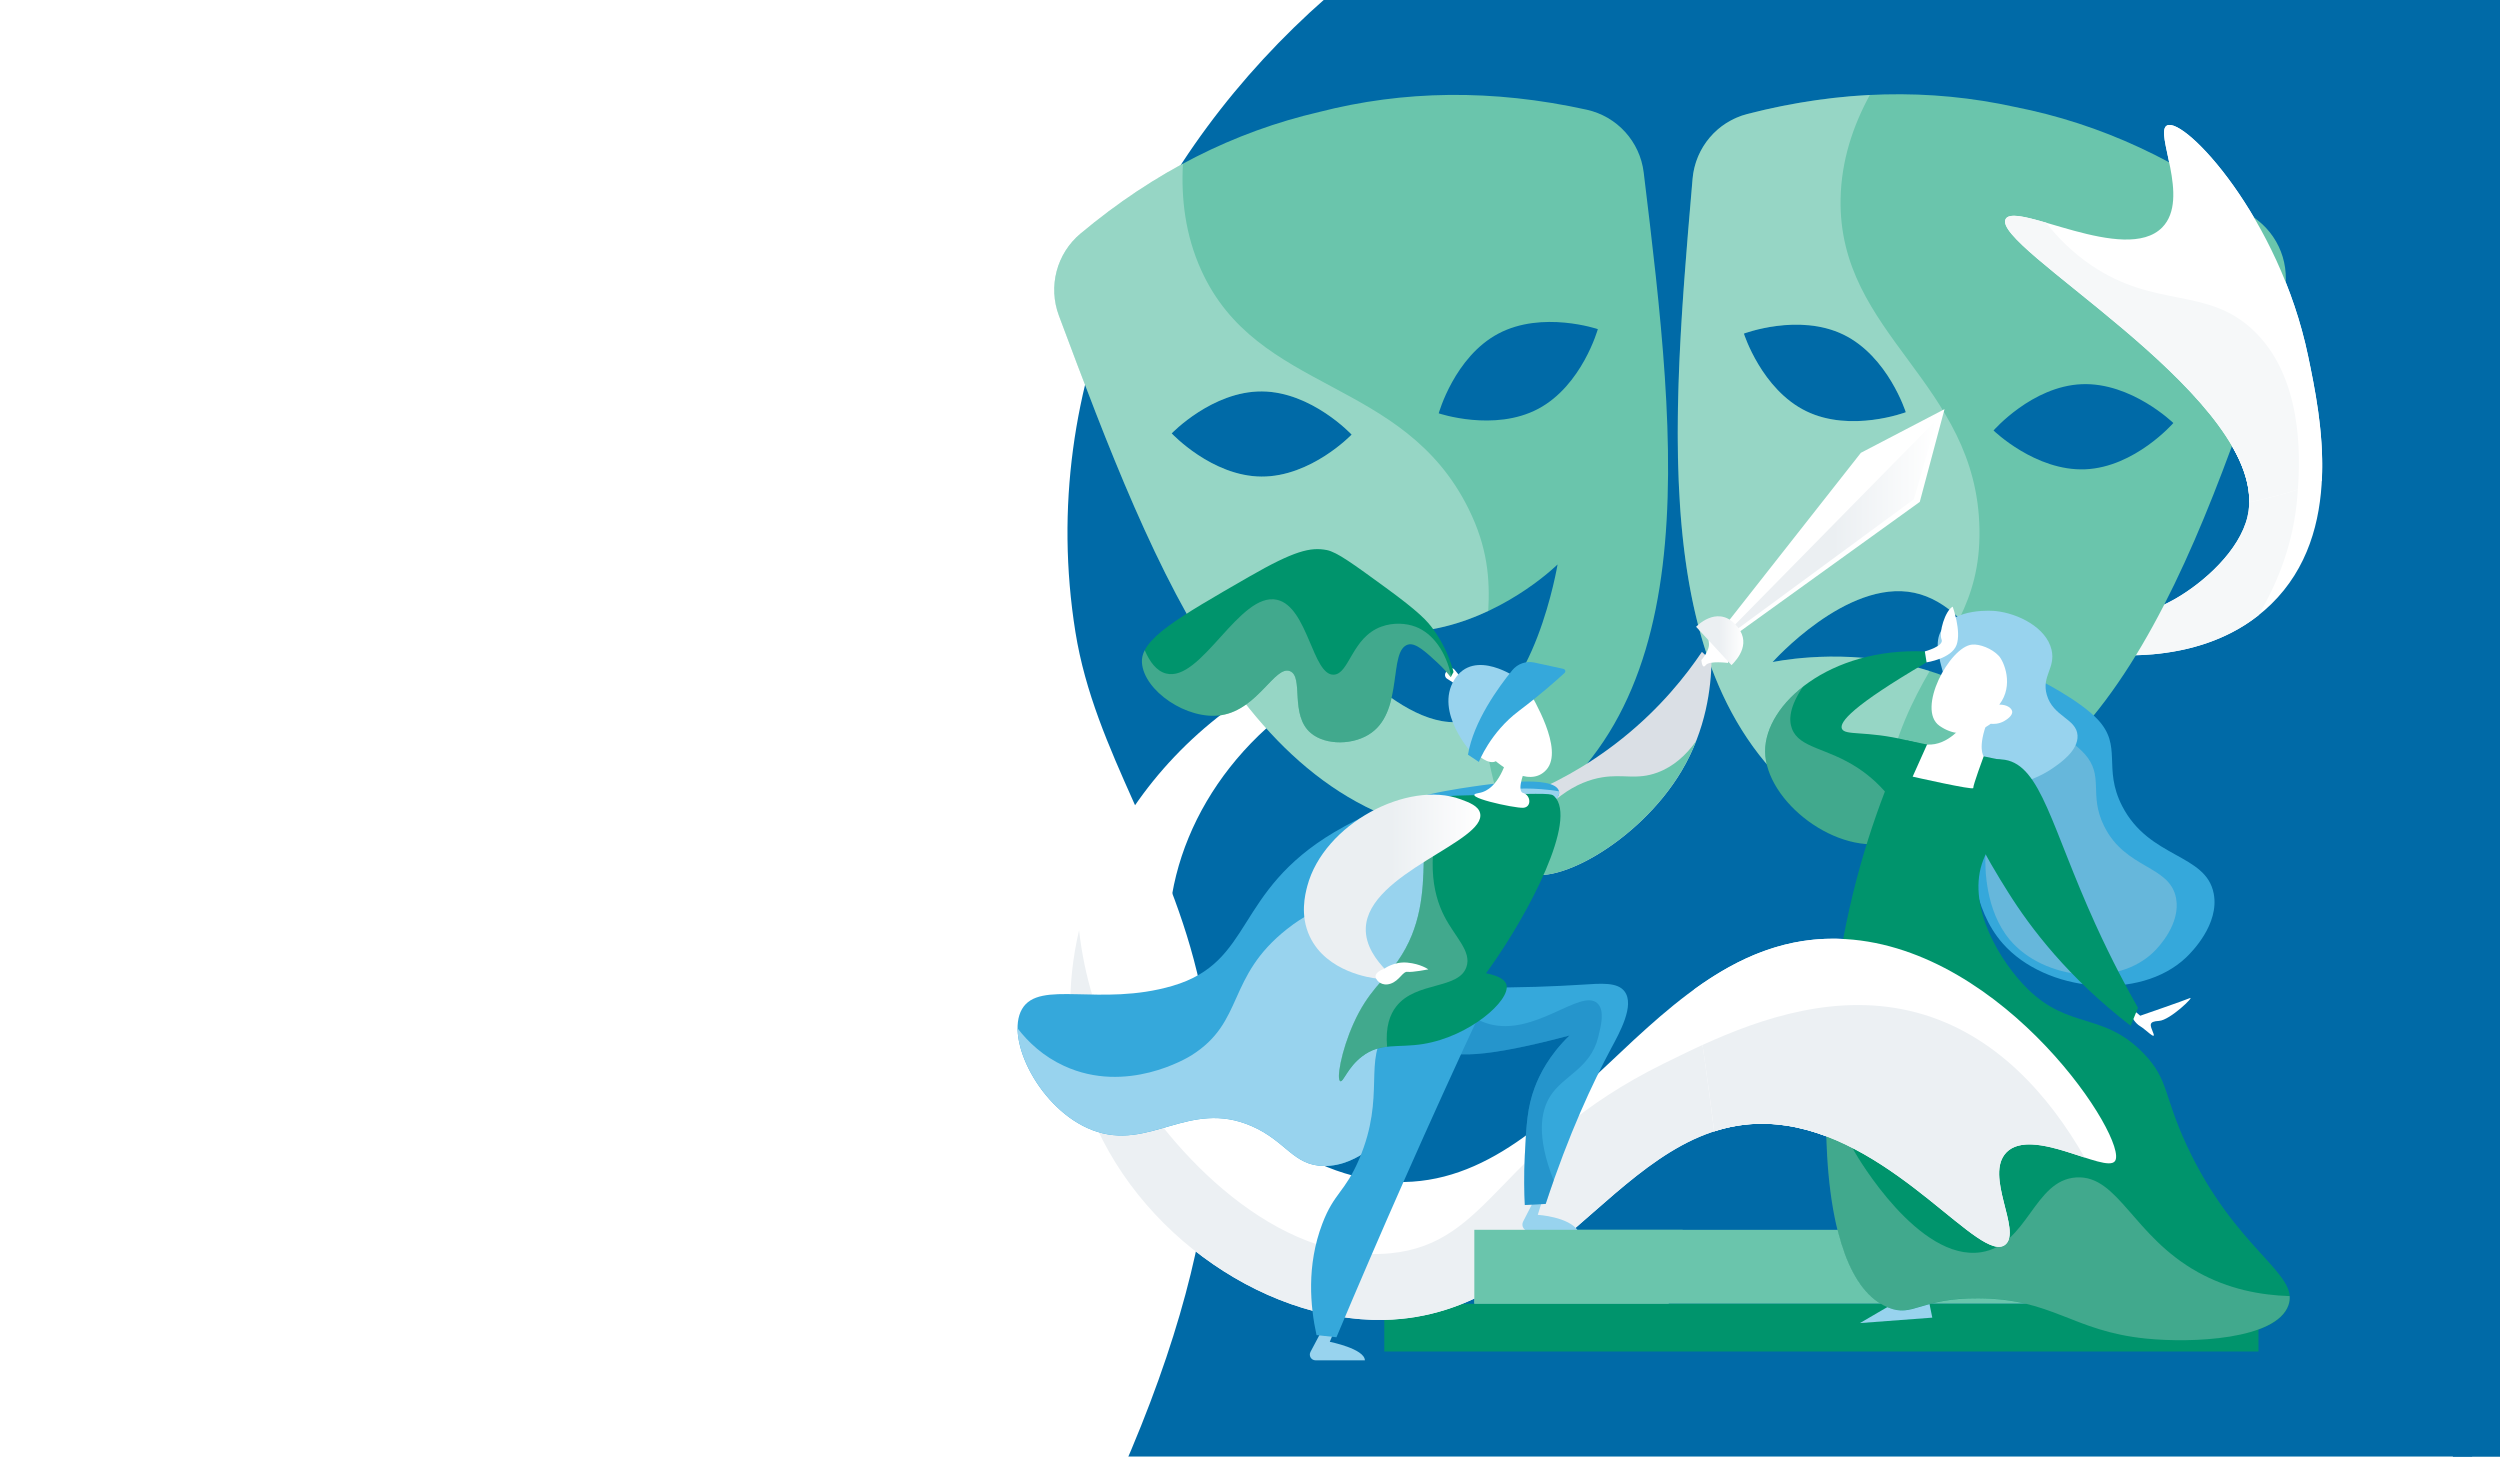 <?xml version="1.0" encoding="UTF-8"?> <svg xmlns="http://www.w3.org/2000/svg" width="1167" height="680" viewBox="0 0 1167 680" fill="none"> <g clip-path="url(#clip0_81_1020)"> <g filter="url(#filter0_d_81_1020)"> <path d="M507 295C488.379 178.541 542 71 624 -0.997H1159V750H498C647 470 525.06 407.951 507 295Z" fill="#006AA7"></path> </g> <g clip-path="url(#clip1_81_1020)"> <path d="M1009.98 574.083H688.217V608.592H1009.98V574.083Z" fill="#6AC5AC"></path> <path d="M1054.26 608.592H646.181V630.88H1054.26V608.592Z" fill="#00946C"></path> <path d="M598.441 315.222C520.963 356.403 484.165 440.333 505.65 509.912C524.774 571.859 588.482 617.207 645.947 616.107C730.042 614.515 759.873 514.29 833.751 525.387C885.606 533.183 924.859 590.682 936.198 580.896C943.773 574.364 926.262 548.705 936.572 537.983C948.472 525.622 983.003 548.05 987.304 541.986C993.968 532.598 936.432 442.932 861.595 438.367C769.061 432.725 730.907 562.12 643.469 551.117C600.522 545.709 559.281 508.133 548.363 462.247C537.212 415.33 558.603 363.122 603.024 330.229C601.504 325.243 599.961 320.232 598.441 315.222Z" fill="white"></path> <path d="M973.113 540.347C956.608 511.458 931.499 482.544 894.747 472.688C849.321 460.537 804.831 482.544 776.309 496.638C699.228 534.752 696.352 580.498 648.94 585.04C596.127 590.097 546.586 538.404 524.423 498.862C512.102 476.902 506.047 454.778 503.709 434.27C497.771 459.624 498.145 485.635 505.65 509.936C524.774 571.883 588.482 617.231 645.947 616.13C730.042 614.538 759.873 514.314 833.751 525.411C885.606 533.207 924.859 590.705 936.198 580.919C943.773 574.388 926.262 548.729 936.572 538.006C944.123 530.14 960.839 536.344 973.113 540.347Z" fill="#ECF0F3"></path> <path d="M973.207 304.383C981.319 305.67 1029.01 312.483 1060.2 282.025C1094.57 248.476 1083.37 194.7 1077.43 166.185C1063.96 101.545 1019.8 54.535 1011.6 58.562C1005.38 61.605 1022.63 92.555 1009.37 106.134C992.167 123.763 941.154 94.03 936.291 102.178C928.506 115.241 1061.6 187.676 1049.14 241.101C1045.47 256.881 1028.85 271.958 1014.89 279.824C996.422 290.219 978.607 290.242 970.705 289.774C971.547 294.644 972.365 299.513 973.207 304.383Z" fill="white"></path> <path d="M1051.36 153.706C1029.81 133.83 1006.08 144.084 976.246 123.833C967.689 118.027 960.746 111.144 955.112 103.933C945.456 101.124 938.021 99.321 936.315 102.178C928.53 115.241 1061.63 187.676 1049.17 241.101C1045.49 256.881 1028.87 271.958 1014.92 279.824C996.446 290.219 978.631 290.242 970.729 289.774C971.547 294.643 972.389 299.513 973.207 304.383C980.805 305.577 1023.19 311.664 1054.17 287.316C1063.43 271.841 1070.56 253.439 1072.36 232.252C1073.43 219.539 1077.01 177.352 1051.36 153.706Z" fill="#F6F8F9"></path> <path d="M767.285 80.522C765.531 66.077 754.87 54.348 740.679 51.211C696.61 41.495 655.042 42.174 615.742 52.288C576.231 61.465 539.012 80.054 504.388 109.037C493.236 118.355 489.191 133.713 494.288 147.315C539.76 268.844 585.466 389.928 698.387 390.888C798.121 337.908 782.925 209.355 767.285 80.522ZM588.809 222.466C565.617 222.302 546.937 202.309 546.937 202.309C546.937 202.309 565.874 182.573 589.066 182.713C612.258 182.877 630.938 202.871 630.938 202.871C630.938 202.871 612.025 222.63 588.809 222.466ZM685.061 336.363C653.896 343.995 614.199 291.085 614.199 291.085C614.199 291.085 643.189 300.098 674.353 292.49C705.517 284.858 727.073 263.483 727.073 263.483C727.073 263.483 716.225 328.731 685.061 336.363ZM718.002 190.86C697.498 201.723 671.594 192.944 671.594 192.944C671.594 192.944 678.935 166.583 699.462 155.72C719.965 144.857 745.869 153.636 745.869 153.636C745.869 153.636 738.505 179.997 718.002 190.86Z" fill="#6AC5AC"></path> <path opacity="0.3" d="M500.974 112.338C500.693 112.643 500.413 112.947 500.156 113.275C492.3 122.616 489.892 135.609 494.288 147.338C539.76 268.868 585.466 389.952 698.386 390.912C700.514 389.788 702.595 388.594 704.605 387.4C701.636 379.908 699.064 372.089 697.03 363.895C694.202 352.54 692.869 342.497 692.378 333.366C690.087 334.724 687.632 335.754 685.06 336.363C653.896 343.995 614.199 291.085 614.199 291.085C614.199 291.085 643.189 300.099 674.353 292.49C681.741 290.687 688.567 288.088 694.716 285.209C695.534 270.179 694.435 255.523 685.528 237.52C655.018 175.807 586.868 184.095 560.661 125.964C553.366 109.81 551.286 92.837 552.197 76.402C551.239 76.917 550.304 77.432 549.345 77.97C549.228 78.04 549.111 78.111 548.994 78.181C548.106 78.672 547.218 79.188 546.329 79.679C546.166 79.773 545.979 79.867 545.815 79.984C544.95 80.475 544.085 80.99 543.22 81.482C543.033 81.599 542.846 81.693 542.659 81.81C541.794 82.325 540.952 82.84 540.087 83.355C539.923 83.448 539.76 83.566 539.596 83.659C538.708 84.198 537.843 84.736 536.954 85.298C536.884 85.345 536.837 85.368 536.767 85.415C533.938 87.194 531.11 89.044 528.304 90.964C528.164 91.057 528.024 91.151 527.883 91.245C527.205 91.713 526.527 92.181 525.849 92.649C525.452 92.93 525.078 93.188 524.68 93.469C524.072 93.89 523.488 94.311 522.904 94.733C522.436 95.061 521.968 95.412 521.501 95.74C520.94 96.138 520.402 96.535 519.841 96.933C519.327 97.308 518.812 97.683 518.298 98.081C517.784 98.455 517.269 98.853 516.755 99.228C516.194 99.649 515.656 100.071 515.095 100.492C514.604 100.867 514.136 101.218 513.645 101.592C513.038 102.061 512.453 102.529 511.869 102.997C511.424 103.348 511.004 103.676 510.559 104.027C509.881 104.566 509.203 105.128 508.525 105.666C508.175 105.947 507.824 106.228 507.473 106.509C506.445 107.352 505.416 108.194 504.387 109.061C503.686 109.646 503.031 110.255 502.377 110.887C501.886 111.332 501.418 111.823 500.974 112.338ZM589.09 182.713C612.281 182.877 630.961 202.871 630.961 202.871C630.961 202.871 612.024 222.606 588.832 222.466C565.64 222.302 546.961 202.309 546.961 202.309C546.961 202.309 565.898 182.549 589.09 182.713Z" fill="white"></path> <path d="M1053.84 102.786C1018.21 75.02 980.408 57.743 940.593 49.923C900.966 41.191 859.374 41.963 815.656 53.201C801.581 56.806 791.341 68.933 790.079 83.425C778.927 212.703 768.173 341.701 869.684 391.24C982.512 386.347 1023.99 263.764 1065.23 140.736C1069.88 126.924 1065.3 111.73 1053.84 102.786ZM860.497 156.188C881.374 166.325 889.627 192.429 889.627 192.429C889.627 192.429 864.05 202.098 843.173 191.961C822.295 181.824 814.042 155.72 814.042 155.72C814.042 155.72 839.619 146.051 860.497 156.188ZM886.681 309.533C855.26 303.002 827.439 309.065 827.439 309.065C827.439 309.065 862.086 270.132 893.508 276.687C924.929 283.219 941.201 332.758 941.201 332.758C941.201 332.758 918.079 316.065 886.681 309.533ZM973.37 219.071C950.202 220.031 930.587 200.951 930.587 200.951C930.587 200.951 948.542 180.302 971.734 179.342C994.903 178.382 1014.52 197.463 1014.52 197.463C1014.52 197.463 996.539 218.111 973.37 219.071Z" fill="#6AC5AC"></path> <path opacity="0.3" d="M869.708 391.216C872.116 391.123 874.501 390.935 876.838 390.725C877.376 382.671 878.405 374.5 880.088 366.236C884.857 342.778 892.876 326.905 900.755 313.256C896.29 311.828 891.567 310.564 886.658 309.533C855.236 303.002 827.415 309.065 827.415 309.065C827.415 309.065 862.063 270.132 893.484 276.687C901.55 278.373 908.634 282.891 914.689 288.674C920.37 277.062 924.274 264.513 924.017 247.212C922.965 178.359 857.901 156.492 859.187 92.719C859.538 74.997 864.939 58.773 872.841 44.328C871.765 44.375 870.69 44.445 869.614 44.515C869.474 44.515 869.334 44.539 869.193 44.539C868.165 44.609 867.16 44.679 866.131 44.749C865.944 44.773 865.733 44.773 865.546 44.796C864.564 44.866 863.559 44.96 862.577 45.054C862.367 45.077 862.133 45.1 861.923 45.124C860.941 45.218 859.935 45.311 858.93 45.405C858.743 45.428 858.556 45.452 858.346 45.475C857.317 45.592 856.288 45.686 855.26 45.803C855.189 45.803 855.119 45.826 855.049 45.826C851.706 46.224 848.339 46.669 844.973 47.184C844.809 47.208 844.669 47.231 844.505 47.254C843.687 47.371 842.869 47.512 842.074 47.652C841.606 47.722 841.139 47.793 840.671 47.886C839.946 48.004 839.222 48.144 838.497 48.261C837.936 48.355 837.375 48.448 836.814 48.565C836.136 48.682 835.458 48.823 834.803 48.94C834.172 49.057 833.564 49.174 832.933 49.291C832.301 49.408 831.67 49.549 831.039 49.666C830.361 49.806 829.683 49.947 829.028 50.087C828.444 50.204 827.836 50.345 827.252 50.462C826.527 50.626 825.779 50.789 825.054 50.953C824.516 51.07 823.978 51.188 823.417 51.328C822.576 51.515 821.734 51.726 820.916 51.913C820.472 52.03 820.004 52.124 819.56 52.241C818.297 52.545 817.012 52.873 815.749 53.201C815.726 53.201 815.702 53.201 815.679 53.224C814.791 53.458 813.925 53.716 813.084 53.997C812.663 54.137 812.242 54.301 811.821 54.465C810.161 55.121 808.572 55.87 807.052 56.759C805.906 57.415 804.808 58.141 803.779 58.913C802.727 59.686 801.722 60.529 800.786 61.418C800.459 61.723 800.155 62.027 799.851 62.331C795.292 66.967 792.066 72.867 790.71 79.422C790.43 80.733 790.243 82.067 790.126 83.425C789.962 85.439 789.775 87.475 789.611 89.489C778.623 216.707 769.786 342.473 869.708 391.216ZM860.497 156.188C881.374 166.325 889.627 192.429 889.627 192.429C889.627 192.429 864.05 202.098 843.173 191.961C822.295 181.824 814.042 155.72 814.042 155.72C814.042 155.72 839.619 146.051 860.497 156.188Z" fill="white"></path> <path d="M898.511 304.078C898.792 305.787 899.049 307.473 899.329 309.182C864.588 329.55 858.556 337.089 859.795 340.155C861.151 343.527 871.111 340.951 890.001 345.563C902.088 348.513 909.219 350.246 911.603 355.396C916.349 365.627 901.784 387.774 883.338 392.925C857.528 400.112 824.072 373.938 823.955 350.737C823.862 328.637 853.974 302.229 898.511 304.078Z" fill="#00946C"></path> <path opacity="0.3" d="M867.417 358.604C852.875 348.982 839.923 349.309 836.486 340.156C834.92 335.988 835.341 329.878 841.606 320.583C830.338 329.41 823.932 340.53 823.979 350.737C824.072 373.938 857.527 400.112 883.361 392.925C886.517 392.059 889.533 390.678 892.386 388.945C887.125 377.614 879.317 366.47 867.417 358.604Z" fill="#D9D9D9"></path> <path d="M885.91 607.281L868.235 617.605L901.994 615.077L900.007 605.314L885.91 607.281Z" fill="#98D3EE"></path> <path d="M942.417 312.67C946.391 314.777 948.098 315.48 950.786 316.814C951.792 317.306 970.542 326.694 979.098 335.731C991.045 348.35 981.389 358.346 990.648 376.303C1003.3 400.862 1029.74 398.333 1033.36 417.109C1036.12 431.437 1023 444.547 1020.46 446.959C998.83 467.514 954.948 463.183 934.912 440.45C920.183 423.758 920.394 399.48 920.417 394.962C920.604 373.002 930.867 362.748 923.854 345.54C920.744 337.908 916.419 334.303 916.232 325.383C916.045 316.159 920.417 305.506 926.308 304.476C929.465 303.985 930.867 306.56 942.417 312.67Z" fill="#35A8DB"></path> <path opacity="0.3" d="M944.1 332.758C947.233 334.513 948.589 335.075 950.716 336.176C951.511 336.597 966.287 344.37 973.043 351.861C982.465 362.303 974.843 370.614 982.138 385.504C992.121 405.872 1012.95 403.765 1015.8 419.333C1017.98 431.203 1007.64 442.089 1005.63 444.079C988.59 461.123 953.989 457.518 938.185 438.695C926.566 424.858 926.729 404.725 926.776 400.979C926.916 382.765 935.029 374.266 929.488 360.009C927.033 353.688 923.62 350.691 923.48 343.293C923.339 335.637 926.776 326.811 931.405 325.968C933.907 325.523 935.006 327.677 944.1 332.758Z" fill="#D9D9D9"></path> <path d="M918.36 340.53C922.264 354.249 918.36 358.37 922.778 362.958C929.862 370.309 947.35 366.002 957.894 358.814C961.751 356.169 970.191 350.41 969.793 343.316C969.326 335.403 958.361 334.63 955.439 324.329C952.937 315.573 959.647 311.827 957.66 303.306C955.228 292.981 942.16 286.332 931.522 285.232C930.657 285.138 912.211 283.476 906.203 294.245C903.023 299.934 904.87 306.373 907.465 315.503C911.089 328.239 915.016 328.871 918.36 340.53Z" fill="#98D3EE"></path> <path d="M890.001 345.563C904.566 348.607 919.131 351.627 933.696 354.671C935.216 357.995 937.157 363.309 937.39 369.911C937.881 385.082 928.693 392.129 925.116 403.343C918.57 423.875 933.743 449.089 946.485 461.614C966.03 480.835 981.927 472.267 1000.75 491.862C1012.48 504.106 1009.77 511.059 1020.88 534.892C1043.62 583.705 1073.64 594.404 1068.27 609.388C1062.54 625.331 1023.59 627.087 1001.73 624.886C967.269 621.398 958.502 606.297 923.573 606.063C896.196 605.876 893.134 615.1 881.444 610.371C845.113 595.692 848.363 496.146 861.806 431.156C869.755 392.504 882.005 362.818 890.001 345.563Z" fill="#00946C"></path> <path opacity="0.3" d="M969.279 549.618C949.337 550.789 946.625 581.13 924.836 584.525C895.659 589.09 866.996 539.902 865.663 537.561C859.234 526.277 855.166 514.688 852.782 503.31C850.537 553.107 857.177 600.562 881.374 610.324C893.064 615.053 896.126 605.829 923.503 606.017C958.431 606.251 967.222 621.328 1001.66 624.839C1023.52 627.064 1062.47 625.284 1068.2 609.341C1068.73 607.866 1068.9 606.438 1068.8 605.01C1055.13 604.612 1040.16 601.732 1025.97 593.843C995.744 577.057 988.824 548.494 969.279 549.618Z" fill="#D9D9D9"></path> <path d="M999.064 474.14C999.064 474.14 1019.61 467.046 1022.21 465.922C1024.78 464.798 1012.97 476.247 1007.85 476.551C1002.73 476.832 1003.67 478.494 1005.14 482.217C1006.62 485.939 1001.59 480.531 999.064 479.056C996.539 477.581 995.207 474.678 995.207 474.678V470.909L999.064 474.14Z" fill="white"></path> <path d="M994.575 478.822C995.721 476.036 996.866 473.25 998.012 470.464C993.43 462.387 986.042 448.808 978.116 431.367C957.59 386.183 952.75 357.457 935.894 354.671C930.002 353.711 923.035 355.209 919.435 359.587C909.382 371.831 928.506 402.336 937.484 416.641C947.934 433.286 965.468 456.37 994.575 478.822Z" fill="#00946C"></path> <path d="M916.606 338.072C916.606 338.072 909.663 348.232 899.54 347.553L892.83 362.537C892.83 362.537 921.305 368.998 921.118 367.851C920.931 366.704 925.981 353.055 925.981 353.055C925.981 353.055 922.872 349.052 927.922 336.316L916.606 338.072Z" fill="white"></path> <path d="M929.254 337.861C929.254 337.861 917.495 347.343 905.338 338.798C894.466 331.142 910.06 301.878 920.581 300.894C924.088 300.567 929.815 302.674 933.065 306.185C935.356 308.644 940.266 319.788 933.276 328.918C936.572 328.848 939.027 330.393 939.284 332.079C939.611 334.232 936.338 336.129 935.59 336.574C933.018 338.072 930.423 337.978 929.254 337.861Z" fill="white"></path> <path d="M911.51 283.195C911.51 283.195 915.648 294.55 913.333 301.035C910.995 307.496 899.329 309.182 899.329 309.182L898.511 304.078C898.511 304.078 907.676 301.597 906.32 298.483C904.964 295.346 907.979 285.068 911.51 283.195Z" fill="white"></path> <path d="M794.451 304.289C787.016 315.339 775.187 330.346 757.442 344.58C740.282 358.37 723.659 366.564 711.525 371.457C704.395 393.861 706.546 402.688 710.824 406.153C722.841 415.892 764.713 393.861 784.936 359.891C796.532 340.39 798.729 320.794 798.94 308.503C797.443 307.122 795.947 305.717 794.451 304.289Z" fill="#DADFE5"></path> <path d="M794.194 308.105C794.194 308.105 798.425 303.517 797.677 299.794C796.929 296.072 801.137 296.821 804.574 301.456C808.011 306.068 806.608 309.463 806.608 309.463C806.608 309.463 797.864 308.293 796.204 310.517C794.521 312.717 794.194 308.105 794.194 308.105Z" fill="white"></path> <path d="M804.831 292.537L868.656 211.369L907.699 191.001L896.15 234.289L809.741 296.54L804.831 292.537Z" fill="white"></path> <path d="M904.215 195.683L808.502 293.005L809.741 294.55L893.414 233.048L904.215 195.683Z" fill="url(#paint0_linear_81_1020)"></path> <path d="M791.739 292.583C791.739 292.583 801.137 282.587 809.741 291.132C818.344 299.677 810.98 307.778 808.268 310.493L791.739 292.583Z" fill="url(#paint1_linear_81_1020)"></path> <path d="M773.644 360.641C763.988 364.199 757.839 361.226 747.857 362.865C736.471 364.738 721.976 372.3 706.92 396.343C707.177 401.517 708.743 404.49 710.824 406.176C722.841 415.915 764.713 393.885 784.936 359.915C787.741 355.209 789.986 350.503 791.786 345.891C787.133 352.447 781.218 357.855 773.644 360.641Z" fill="#6AC5AC"></path> <path d="M678.982 312.6C678.093 311.523 676.41 311.617 675.639 312.787L674.891 313.911C674.236 314.894 674.516 316.205 675.498 316.838L680.244 319.881L683.213 317.797L678.982 312.6Z" fill="white"></path> <path d="M720.177 559.578L717.832 567.089C717.832 567.089 732.355 567.936 736.699 574.61L713.711 574.672C711.419 574.688 709.951 572.269 710.994 570.226L715.681 561.082L720.177 559.578Z" fill="#98D3EE"></path> <path d="M688.45 460.959C709.796 461.146 726.558 460.397 738.061 459.671C747.623 459.062 755.034 458.384 758.354 462.808C763.217 469.27 755.969 482.146 752.041 489.474C743.485 505.441 732.45 528.876 721.532 561.979C718.282 562.143 715.032 562.331 711.783 562.494C711.502 556.899 711.315 548.939 711.783 539.387C712.484 525.106 712.905 516.936 716.435 507.548C718.609 501.788 723.028 492.658 732.66 483.364C695.207 493.384 674.75 494.882 671.244 487.859C668.812 482.989 674.54 474.022 688.45 460.959Z" fill="#35A8DB"></path> <path opacity="0.3" d="M723.566 511.832C729.668 501.999 742.316 498.979 746.033 484.183C747.389 478.822 749.189 471.588 745.659 468.333C737.921 461.193 716.342 484.089 694.833 477.932C688.941 476.246 684.266 472.711 680.642 468.802C672.459 477.698 669.327 484.043 671.244 487.882C674.75 494.905 695.23 493.407 732.66 483.387C723.028 492.681 718.586 501.812 716.435 507.571C712.905 516.959 712.508 525.106 711.783 539.411C711.315 548.963 711.502 556.923 711.783 562.518C715.032 562.354 718.282 562.167 721.532 562.003C722.771 558.234 724.033 554.581 725.272 551.07C717.113 530.444 719.217 518.832 723.566 511.832Z" fill="#006AA7"></path> <path d="M651.395 524.615C647.724 529.04 634.842 544.515 618.01 544.28C603.631 544.093 600.382 532.598 584.133 525.598C554.91 512.979 536.534 537.678 509.998 527.565C485.497 518.247 468.968 484.956 477.081 471.026C485.193 457.096 513.482 470.089 547.288 460.21C585.489 449.042 575.717 416.43 622.896 388.43C648.823 373.049 672.085 369.42 687.445 367.172C696.469 365.861 724.969 361.694 727.657 369.045C730.556 376.935 698.41 383.724 679.356 412.052C652.844 451.477 681.671 488.21 651.395 524.615Z" fill="#35A8DB"></path> <path d="M680.268 376.35C667.713 384.216 666.381 392.902 645.269 408.611C622.685 425.42 617.098 420.785 600.802 433.661C572.28 456.183 581.164 476.925 556.125 492.658C554.255 493.829 525.873 511.013 496.719 497.574C487.11 493.15 480.097 486.641 475 480.016C475.07 496.006 489.799 519.886 509.975 527.565C536.51 537.678 554.886 512.979 584.11 525.598C600.358 532.598 603.608 544.093 617.986 544.28C634.819 544.514 647.701 529.039 651.371 524.615C681.647 488.21 652.821 451.477 679.356 412.029C698.129 384.122 729.621 377.122 727.751 369.373C704.535 365.744 689.877 370.309 680.268 376.35Z" fill="#98D3EE"></path> <path d="M624.228 617.957L620.745 626.361C620.745 626.361 636.97 629.569 637.133 635H614.105C612.071 635 610.785 632.846 611.744 631.044L617.659 619.9L624.228 617.957Z" fill="#98D3EE"></path> <path d="M692.238 470.043C679.987 496.31 667.76 523.163 655.626 550.602C644.638 575.418 634.071 599.976 623.854 624.231C620.745 623.903 617.659 623.552 614.549 623.224C611.65 609.88 609.803 590.846 617.261 571.227C622.802 556.689 627.805 556.618 634.445 541.12C647.186 511.317 635.941 494.414 647.701 480.648C653.452 473.882 665.235 467.257 692.238 470.043Z" fill="#35A8DB"></path> <path d="M673.488 371.948C674.376 371.48 681.53 371.316 695.838 370.965C723.121 370.309 724.197 370.38 725.553 371.714C736.564 382.53 713.746 426.193 695.487 451.805C694.739 452.858 694.108 453.725 693.687 454.31C700.654 455.715 702.735 457.868 703.226 459.718C705.12 466.976 686.159 483.738 664.464 487.32C652.517 489.287 644.381 486.501 635.684 493.243C629.021 498.394 627.034 505.253 625.654 504.715C623.761 503.966 626.075 490.598 631.803 477.792C638.583 462.668 645.784 458.056 652.423 448.668C674.563 417.226 655.767 381.196 673.488 371.948Z" fill="#00946C"></path> <path d="M703.436 354.015C703.436 354.015 699.929 368.694 690.321 370.169C680.689 371.644 706.99 377.333 711.034 377.075C715.079 376.818 714.611 371.176 711.034 370.169C707.457 369.186 712.39 357.972 712.39 357.972L703.436 354.015Z" fill="white"></path> <path d="M713.887 322.714C715.266 325.593 730.276 349.778 721.882 359.283C713.489 368.764 698.246 355.326 698.246 355.326C698.246 355.326 695.838 357.176 690.929 353.289C685.996 349.38 713.887 322.714 713.887 322.714Z" fill="white"></path> <path d="M687.702 352.283C686.978 351.533 669.513 332.5 678.865 317.329C688.217 302.135 708.51 316.744 708.51 316.744L687.702 352.283Z" fill="#98D3EE"></path> <path d="M685.248 352.283L690.344 355.677C690.344 355.677 695.604 341.935 709.001 331.868C719.171 324.212 727.096 317.119 730.322 314.145C731 313.537 730.696 312.413 729.785 312.225L716.248 309.276C712.391 308.433 708.416 309.838 705.915 312.881C699.509 320.747 687.843 336.784 685.248 352.283Z" fill="#35A8DB"></path> <path d="M678.514 313.677C677.205 308.831 674.61 301.527 669.256 294.035C666.264 289.844 662.453 285.7 646.929 274.369C631.686 263.249 624.065 257.677 619.319 256.764C611.744 255.312 604.239 257.045 583.151 269.172C549.322 288.65 532.396 298.366 533.074 309.252C533.892 322.433 554.185 336.339 570.153 333.834C587.173 331.165 595.168 310.423 602.182 313.303C608.681 315.971 601.925 333.764 611.884 342.192C618.828 348.069 632.247 347.952 640.36 341.935C655.229 330.955 648.028 303.563 657.31 300.871C660.957 299.817 666.124 304.851 671.22 309.533C673.885 311.991 675.849 314.333 677.205 316.112C677.626 315.316 678.07 314.496 678.514 313.677Z" fill="#00946C"></path> <path opacity="0.3" d="M660.723 292.537C656.491 290.945 650.506 290.43 644.755 292.537C631.055 297.547 629.886 314.543 622.662 314.941C612.679 315.48 610.575 283.289 596.15 279.988C578.639 276.008 560.754 318.594 544.342 314.403C539.76 313.232 536.604 308.761 534.359 303.517C533.377 305.436 532.933 307.333 533.05 309.252C533.868 322.433 554.161 336.34 570.129 333.834C587.149 331.166 595.145 310.423 602.158 313.303C608.658 315.972 601.901 333.764 611.861 342.192C618.804 348.069 632.224 347.952 640.336 341.935C655.205 330.955 648.005 303.563 657.286 300.871C660.933 299.818 666.1 304.851 671.197 309.533C673.862 311.992 675.826 314.333 677.182 316.112C677.275 315.972 677.345 315.808 677.439 315.667C675.007 304.266 668.859 295.58 660.723 292.537Z" fill="#D9D9D9"></path> <path opacity="0.3" d="M651.769 469.809C661.004 457.986 680.922 462.013 684.546 451.36C687.024 444.056 679.239 437.477 674.236 427.761C668.508 416.641 665.329 399.387 674.704 371.714C674.072 371.785 673.675 371.855 673.488 371.948C655.767 381.196 674.563 417.226 652.377 448.645C645.737 458.033 638.536 462.645 631.756 477.768C626.029 490.575 623.714 503.943 625.608 504.692C626.987 505.254 628.974 498.394 635.637 493.22C639.565 490.177 643.399 489.076 647.49 488.608C646.649 479.126 648.94 473.414 651.769 469.809Z" fill="#D9D9D9"></path> <path d="M642.557 456.768C640.5 456.558 619.202 453.912 611.37 437.103C606.764 427.246 609.196 417.601 610.248 413.598C617.939 384.661 657.099 363.965 681.858 373.119C685.809 374.594 690.087 376.163 690.905 379.581C694.061 392.832 638.653 407.394 637.554 433.123C637.204 441.481 642.698 448.504 646.953 452.859C645.503 454.146 644.03 455.457 642.557 456.768Z" fill="url(#paint2_linear_81_1020)"></path> <path d="M642.861 457.564C642.861 457.564 644.965 460.584 649.127 459.18C653.288 457.775 654.831 453.35 657.029 453.655C659.227 453.982 666.755 452.507 666.755 452.507C666.755 452.507 663.224 449.932 656.935 449.347C650.647 448.762 646.158 452.226 646.158 452.226C646.158 452.226 639.986 454.17 642.861 457.564Z" fill="white"></path> <path d="M1049.96 234.499C1061.49 232.065 1072.87 228.834 1083.81 224.503C1084.98 202.496 1080.49 180.957 1077.41 166.185C1063.94 101.545 1019.78 54.535 1011.57 58.562C1005.35 61.605 1022.61 92.555 1009.35 106.134C992.144 123.763 941.131 94.03 936.268 102.178C928.833 114.726 1051.01 181.894 1049.96 234.499Z" fill="white"></path> <path d="M1049.96 234.499C1057.63 232.884 1065.2 230.917 1072.64 228.506C1073.81 212.68 1074.88 175.385 1051.34 153.706C1029.78 133.83 1006.05 144.084 976.223 123.833C967.666 118.027 960.723 111.144 955.088 103.933C945.433 101.124 937.998 99.321 936.291 102.178C928.834 114.726 1051.01 181.894 1049.96 234.499Z" fill="#F6F8F9"></path> <path d="M861.595 438.367C834.125 436.681 811.448 446.912 790.851 461.825C794.194 483.879 797.49 505.956 800.155 528.103C810.442 524.779 821.477 523.538 833.728 525.387C885.582 533.183 924.836 590.682 936.175 580.896C943.749 574.364 926.238 548.705 936.549 537.983C948.449 525.621 982.979 548.05 987.281 541.986C993.944 532.598 936.432 442.932 861.595 438.367Z" fill="white"></path> <path d="M973.113 540.347C956.608 511.458 931.499 482.544 894.747 472.688C858.182 462.902 822.249 475.24 794.731 487.789C796.695 501.227 798.542 514.665 800.155 528.127C810.442 524.802 821.477 523.561 833.728 525.411C885.582 533.207 924.836 590.705 936.175 580.919C943.749 574.388 926.238 548.729 936.549 538.006C944.123 530.14 960.839 536.344 973.113 540.347Z" fill="#ECF0F3"></path> <path d="M785.45 574.083H688.217V608.592H778.927C781.405 597.144 783.603 585.649 785.45 574.083Z" fill="#6AC5AC"></path> </g> </g> <rect x="1145" width="22" height="680" fill="#006AA7"></rect> <defs> <filter id="filter0_d_81_1020" x="477" y="-16.997" width="693" height="782.997" filterUnits="userSpaceOnUse" color-interpolation-filters="sRGB"> <feFlood flood-opacity="0" result="BackgroundImageFix"></feFlood> <feColorMatrix in="SourceAlpha" type="matrix" values="0 0 0 0 0 0 0 0 0 0 0 0 0 0 0 0 0 0 127 0" result="hardAlpha"></feColorMatrix> <feOffset dx="-5"></feOffset> <feGaussianBlur stdDeviation="8"></feGaussianBlur> <feComposite in2="hardAlpha" operator="out"></feComposite> <feColorMatrix type="matrix" values="0 0 0 0 0 0 0 0 0 0 0 0 0 0 0 0 0 0 0.25 0"></feColorMatrix> <feBlend mode="normal" in2="BackgroundImageFix" result="effect1_dropShadow_81_1020"></feBlend> <feBlend mode="normal" in="SourceGraphic" in2="effect1_dropShadow_81_1020" result="shape"></feBlend> </filter> <linearGradient id="paint0_linear_81_1020" x1="808.509" y1="245.119" x2="904.22" y2="245.119" gradientUnits="userSpaceOnUse"> <stop offset="0.494" stop-color="#EBEFF2"></stop> <stop offset="1" stop-color="white"></stop> </linearGradient> <linearGradient id="paint1_linear_81_1020" x1="791.735" y1="299.087" x2="813.782" y2="299.087" gradientUnits="userSpaceOnUse"> <stop offset="0.494" stop-color="#EBEFF2"></stop> <stop offset="1" stop-color="white"></stop> </linearGradient> <linearGradient id="paint2_linear_81_1020" x1="608.666" y1="413.848" x2="691.045" y2="413.848" gradientUnits="userSpaceOnUse"> <stop offset="0.494" stop-color="#EBEFF2"></stop> <stop offset="1" stop-color="white"></stop> </linearGradient> <clipPath id="clip0_81_1020"> <rect width="1160" height="680" fill="white"></rect> </clipPath> <clipPath id="clip1_81_1020"> <rect width="609" height="591" fill="white" transform="translate(475 44)"></rect> </clipPath> </defs> </svg> 